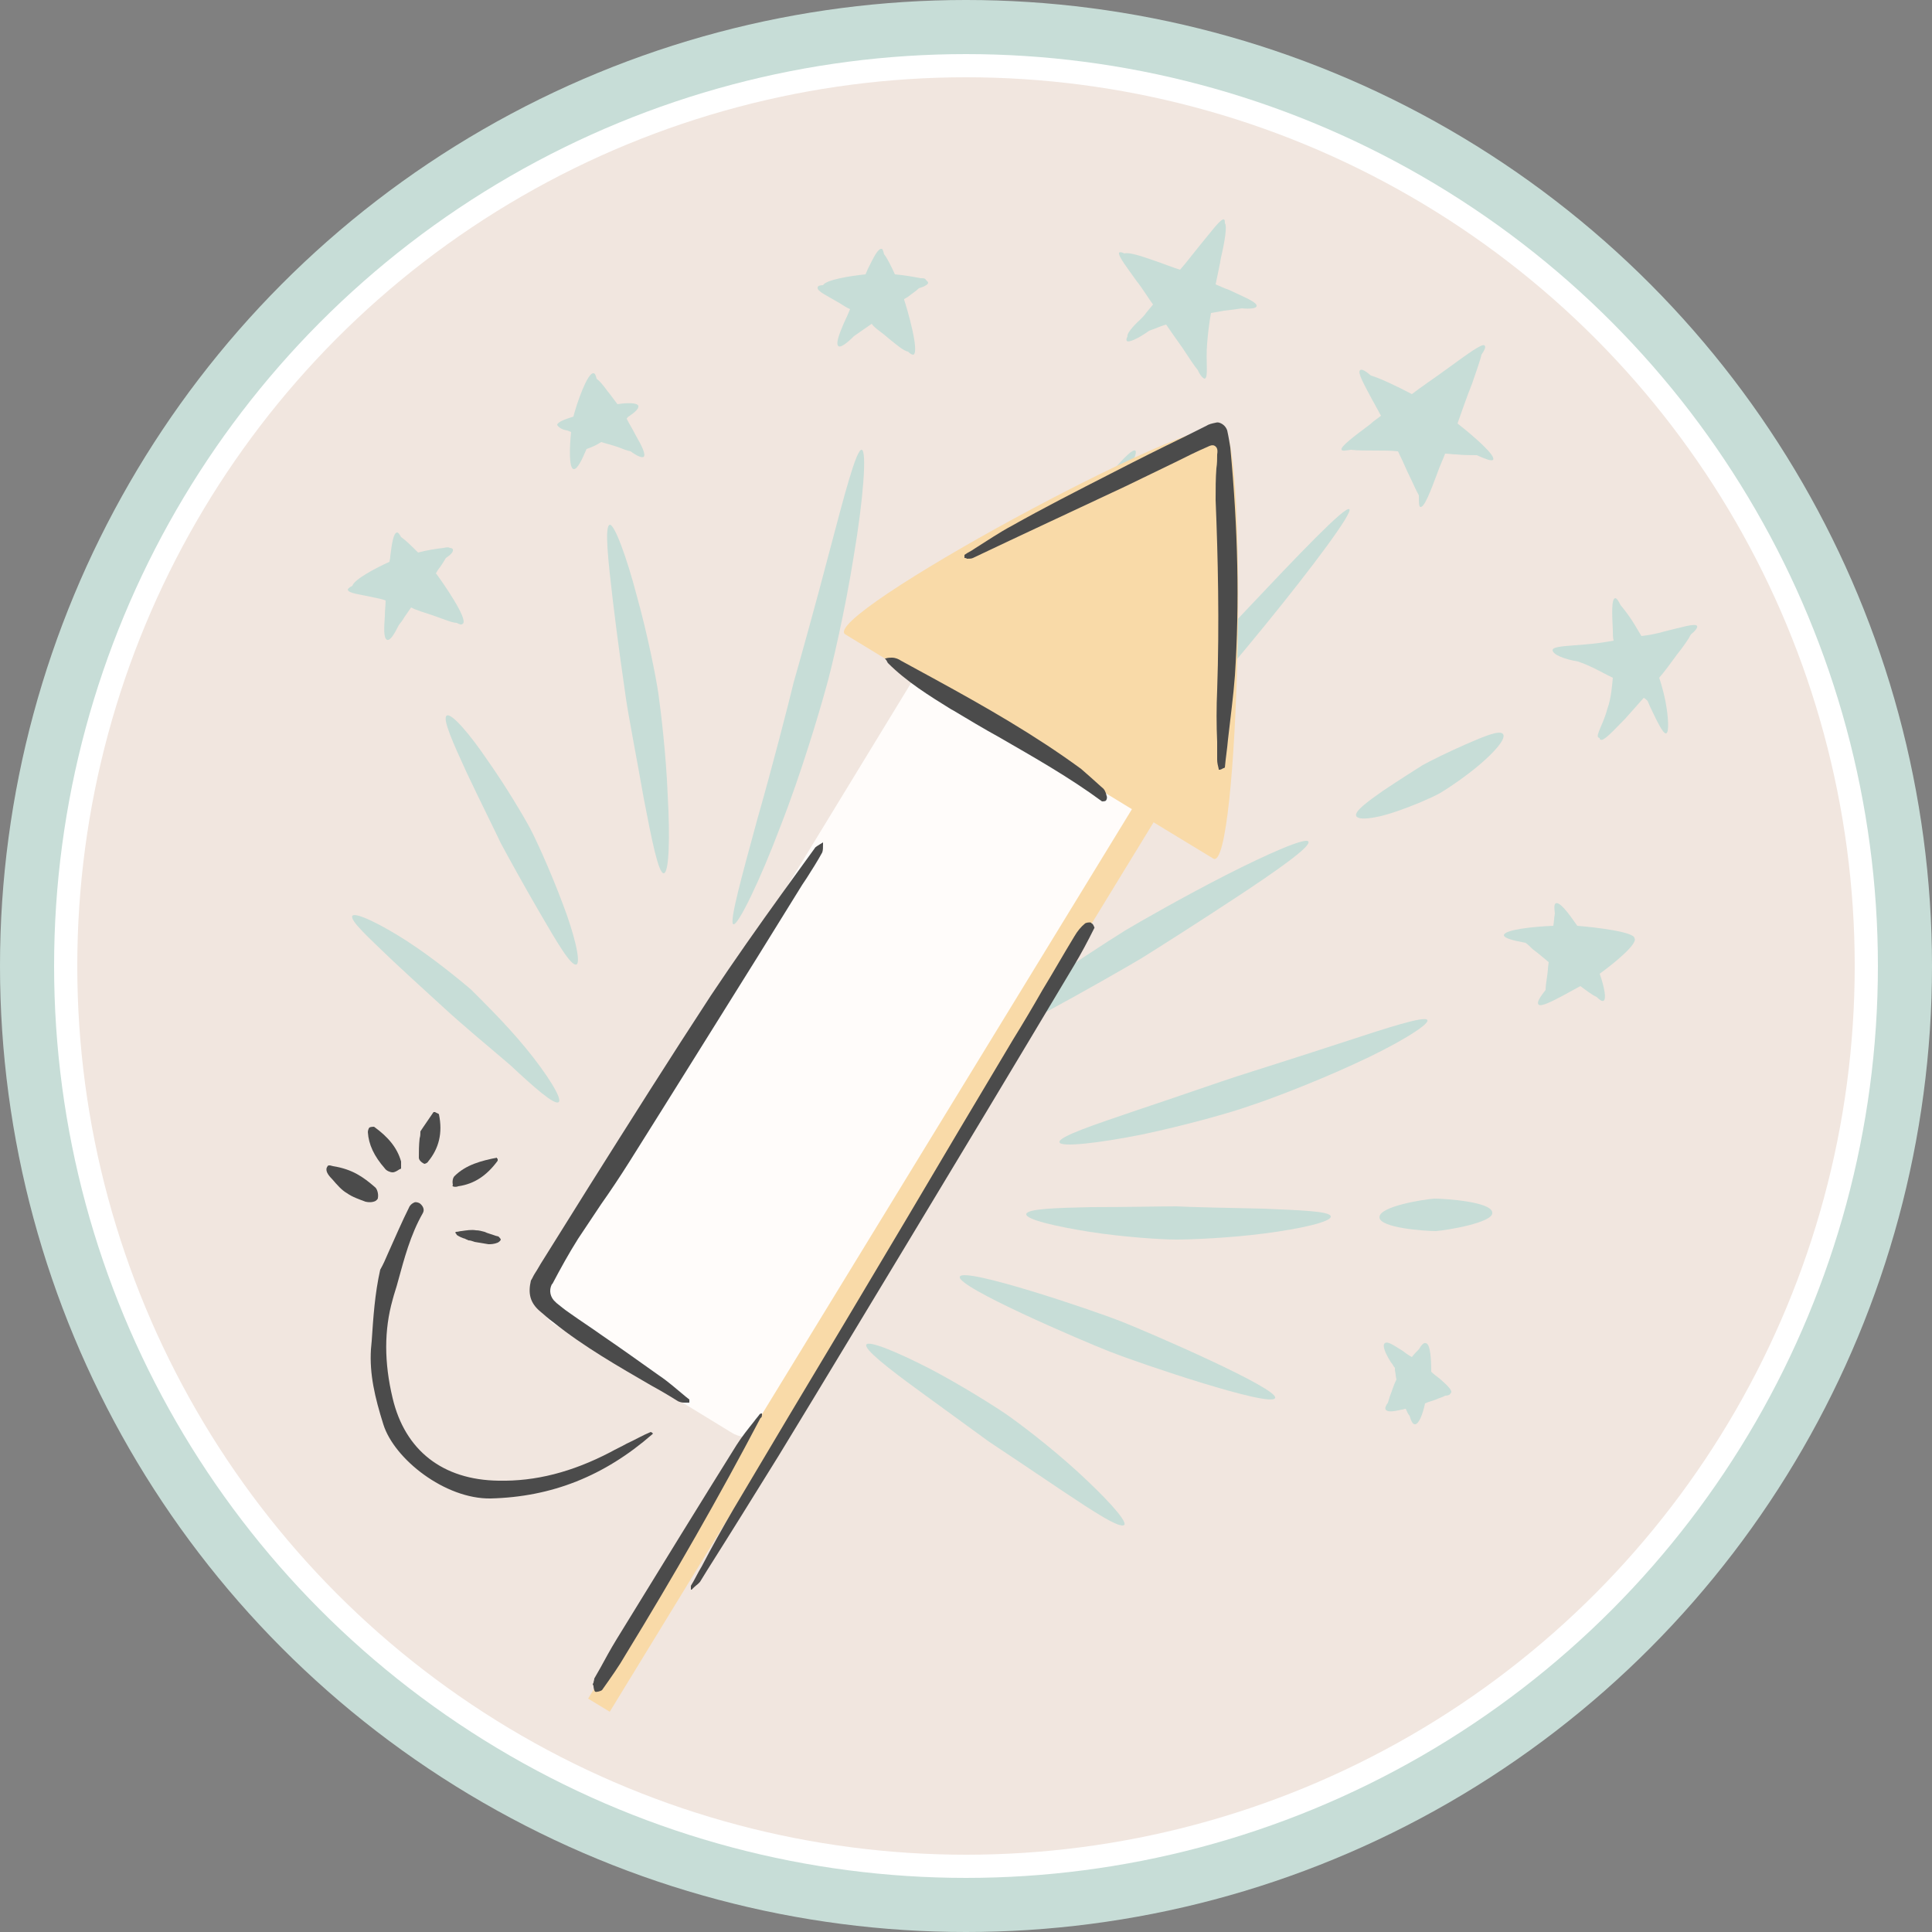 <svg xml:space="preserve" style="enable-background:new 0 0 250 250;" viewBox="0 0 250 250" y="0px" x="0px" xmlns:xlink="http://www.w3.org/1999/xlink" xmlns="http://www.w3.org/2000/svg" id="Layer_1" version="1.1">
<rect x="0" y="0" width="250" height="250" fill="#808080" stroke="none"/>
<style type="text/css">
	.st0{fill:#C7DDD7;}
	.st1{fill:#FFFFFF;}
	.st2{fill:#F1E6DF;}
	.st3{fill:none;}
	.st4{fill:#FFFCFA;}
	.st5{fill:#F9DAA8;}
	.st6{fill:#4B4B4B;}
</style>
<circle r="125" cy="125" cx="125" class="st0"></circle>
<circle r="118" cy="125" cx="125" class="st1"></circle>
<circle r="115" cy="125" cx="125" class="st2"></circle>
<rect height="45.9" width="145.3" class="st3" y="102" x="52.3"></rect>
<g>
	<g>
		<path d="M147.8,99.5c2.7-2.9,9.7-11,15.9-18.6c6.2-7.6,11.4-14.6,10.9-15c-0.5-0.5-6.6,5.9-13.3,13
			c-6.7,7.1-14,14.9-16.6,17.9c-2.6,2.9-9.5,10.8-15.8,17.9c-6.2,7.1-11.7,13.6-11.2,14.1c0.5,0.5,6.8-5.3,13.5-11.9
			C137.9,110.1,145.1,102.5,147.8,99.5z" class="st0"></path>
		<path d="M147.7,124c2.1-1.3,7.6-4.8,12.6-8.1c5-3.3,9.4-6.4,9-7c-0.3-0.6-5.3,1.6-10.6,4.3c-5.3,2.7-11.1,6-13.1,7.2
			c-2.1,1.3-7.5,4.8-12.2,8.1c-4.7,3.4-8.8,6.6-8.4,7.2c0.4,0.6,5-1.8,10.1-4.6C140.1,128.4,145.7,125.2,147.7,124z" class="st0"></path>
		<path d="M179,102.3c-2,1.4-3.8,2.7-3.5,3.3c0.3,0.6,2.5,0.3,4.9-0.5c2.4-0.8,4.9-1.9,5.8-2.4c0.9-0.5,3.3-2.1,5.2-3.7
			c2-1.7,3.5-3.4,3.1-4c-0.4-0.6-2.5,0.3-4.8,1.3c-2.3,1-4.7,2.2-5.6,2.7C183.3,99.5,181.1,100.9,179,102.3z" class="st0"></path>
		<path d="M161.7,143.1c2.2-0.7,8.3-3,13.5-5.4c5.3-2.4,9.8-5.1,9.5-5.7c-0.3-0.6-5.2,1-10.7,2.8
			c-5.5,1.8-11.5,3.7-13.7,4.4c-2.2,0.7-7.9,2.7-13.3,4.5c-5.3,1.8-10.1,3.4-9.9,4.1c0.1,0.7,5.2,0.1,10.7-1
			C153.5,145.6,159.5,143.9,161.7,143.1z" class="st0"></path>
		<path d="M152.2,160.4c1.9,0,6.9-0.2,11.5-0.8c4.6-0.6,8.6-1.5,8.5-2.2c-0.1-0.7-4.2-0.8-8.7-1
			c-4.6-0.1-9.5-0.2-11.3-0.3c-1.8,0-6.5,0.1-11,0.1c-4.4,0.1-8.3,0.2-8.4,0.9c-0.1,0.7,3.8,1.6,8.2,2.3
			C145.5,160.1,150.4,160.4,152.2,160.4z" class="st0"></path>
		<path d="M185.6,155.1c-1.4,0.1-7.1,1-7.1,2.4c0,1.4,5.9,1.8,7.3,1.8c1.4-0.1,7.5-1.1,7.3-2.4
			C193,155.5,187,155.1,185.6,155.1z" class="st0"></path>
		<path d="M145.1,171c-3.8-1.5-20.4-7.1-20.9-5.8c-0.5,1.3,15.6,8.2,19.4,9.7c3.8,1.5,20.9,7.3,21.4,6
			C165.5,179.7,148.9,172.5,145.1,171z" class="st0"></path>
		<path d="M141.1,69.6c3.4-5.7,6.4-10.9,5.8-11.3c-0.6-0.4-4.4,4.2-8.4,9.5c-4,5.3-8.2,11.4-9.7,13.7
			c-1.5,2.3-5.4,8.8-8.7,14.8c-3.3,6-6,11.6-5.4,11.9c0.6,0.4,4.2-4.7,8-10.3c3.9-5.6,8-11.9,9.5-14.2
			C133.9,81.5,137.7,75.3,141.1,69.6z" class="st0"></path>
		<path d="M113,111.3c-1.2-0.6-4.2,3.3-4.8,4.3c-0.5,1-2.8,5.5-1.7,6.3c1.1,0.9,4.7-3.1,5.3-4.1
			C112.5,116.8,114.3,112,113,111.3z" class="st0"></path>
		<path d="M110.5,71.8c1.2-7.1,1.7-13.5,1-13.6c-0.7-0.1-2.3,6.1-4.1,12.9c-1.8,6.9-3.9,14.4-4.7,17.2
			C102,91.2,100,99,98,106c-1.9,7-3.7,13.4-3.1,13.6c0.6,0.2,3.5-5.8,6.1-12.7c2.7-6.9,5-14.7,5.8-17.6
			C107.6,86.6,109.4,78.8,110.5,71.8z" class="st0"></path>
		<path d="M85.2,89.8c-0.3-2.1-1.4-7.7-2.8-12.7c-1.3-5-2.9-9.3-3.5-9.2c-0.7,0.2-0.2,4.7,0.4,9.8
			c0.6,5.1,1.4,10.6,1.7,12.7c0.3,2.1,1.4,7.8,2.3,12.9c1,5.2,1.9,9.8,2.6,9.7c0.7-0.1,0.8-4.8,0.5-10.1
			C86.2,97.7,85.5,91.9,85.2,89.8z" class="st0"></path>
		<path d="M64.8,109.1c0.8,1.5,3,5.5,5.1,9.1c2.1,3.6,4,6.9,4.7,6.6c0.6-0.3-0.3-4-1.8-7.9c-1.5-4-3.4-8.2-4.2-9.7
			c-0.8-1.5-3.1-5.4-5.5-8.8c-2.3-3.4-4.7-6.2-5.3-5.8c-0.6,0.4,0.9,3.7,2.6,7.4C62.1,103.6,64.1,107.6,64.8,109.1z" class="st0"></path>
		<path d="M72.3,142.6c0.5-0.4-1.5-3.6-4.2-6.9c-2.7-3.3-6-6.5-7.2-7.7c-1.3-1.1-4.8-4-8.2-6.2
			c-3.4-2.2-6.7-3.8-7.1-3.3c-0.4,0.6,2.3,3,5.2,5.8c3,2.8,6.2,5.7,7.4,6.8c1.2,1.1,4.6,4,7.8,6.7C69,140.6,71.8,143.1,72.3,142.6z" class="st0"></path>
		<path d="M139.4,190.4c-3.5-3.2-7.6-6.3-9.2-7.4c-1.6-1.1-5.9-3.8-9.9-5.9c-4.1-2.1-7.9-3.7-8.2-3.1
			c-0.3,0.6,2.9,3.1,6.6,5.8c3.7,2.7,7.7,5.6,9.2,6.7c1.5,1,5.7,3.8,9.7,6.5c3.9,2.6,7.4,4.9,7.9,4.3
			C145.8,196.7,142.9,193.6,139.4,190.4z" class="st0"></path>
		<path d="M178.7,53.8c-0.5,0.4-1,0.7-1.4,1.1c-2,1.5-3.9,2.9-3.7,3.3c0.1,0.2,0.5,0.1,1.2,0c0.8,0.1,2,0.1,3.3,0.1
			c1,0,1.9,0,2.8,0.1c0.4,0.8,0.8,1.7,1.2,2.6c0.6,1.2,1.1,2.4,1.5,3.1c0,0.9,0,1.5,0.2,1.5c0.5,0.1,1.3-2,2.2-4.4
			c0.3-0.9,0.7-1.7,1-2.5c0.5,0,0.9,0.1,1.4,0.1c1,0.1,2,0.1,2.7,0.1c1.1,0.5,1.9,0.8,2.1,0.6c0.4-0.5-2.3-2.9-4.6-4.7
			c0.4-1.1,1.1-3.2,1.9-5.2c0.5-1.5,1-2.8,1.2-3.7c0.4-0.6,0.6-1,0.4-1.2c-0.3-0.3-2.2,1.1-4.4,2.7c-1.9,1.4-4,2.8-5,3.6
			c-1.9-1-4.2-2.1-5.3-2.4c-0.7-0.6-1.2-0.9-1.4-0.7c-0.4,0.3,0.6,2,1.6,3.9C177.9,52.3,178.3,53.1,178.7,53.8z" class="st0"></path>
		<path d="M204.2,85.6c0.3,0.1,0.5,0.2,0.8,0.3c1.5,0.6,3,1.5,3.7,1.8c-0.1,1-0.2,2.6-0.7,4c-0.5,1.9-1.5,3.4-1.2,3.7
			c0,0,0.1,0.1,0.2,0.1c0,0.1,0,0.2,0.1,0.2c0.4,0.3,1.7-1.2,3.2-2.7c0.8-0.9,1.7-1.9,2.4-2.7c0.2,0.1,0.4,0.3,0.5,0.4
			c0.1,0.2,0.2,0.5,0.3,0.7c0.9,1.9,1.7,3.6,2.1,3.5c0.4-0.1,0.3-2.1-0.1-4.2c-0.2-1-0.5-2.1-0.8-3c0.7-0.8,1.5-1.9,2.3-3
			c0.8-1,1.5-2,1.8-2.6c0.6-0.5,0.9-0.9,0.8-1.1c-0.2-0.4-2.1,0.2-4.2,0.7c-1,0.3-2.1,0.5-3,0.6c-0.3-0.5-0.6-1-0.9-1.5
			c-0.6-1-1.3-1.9-1.8-2.5c-0.3-0.6-0.5-0.9-0.7-0.9c-0.5,0.1-0.4,2.1-0.3,4.2c0,0.4,0,0.9,0.1,1.3c-1.1,0.2-2.4,0.4-3.8,0.5
			c-2.1,0.2-4,0.2-4.1,0.7C200.9,84.7,202.4,85.3,204.2,85.6z" class="st0"></path>
		<path d="M201.3,116.9c-0.2,0.1-0.2,0.6-0.1,1.3c-0.1,0.5-0.1,1-0.2,1.6c-2.6,0.1-6.3,0.5-6.4,1.2c0,0.4,1.2,0.7,2.8,1
			c0.3,0.2,0.6,0.5,0.9,0.8c0.8,0.6,1.5,1.2,2.1,1.7c-0.1,0.6-0.1,1.2-0.2,1.8c-0.1,0.7-0.2,1.3-0.2,1.8c-0.7,0.9-1.2,1.6-0.9,1.9
			c0.3,0.3,1.7-0.4,3.2-1.2c0.7-0.4,1.5-0.8,2.2-1.2c0.8,0.6,1.6,1.2,2.1,1.4c0.4,0.4,0.7,0.6,0.9,0.5c0.4-0.2,0.1-1.8-0.5-3.5
			c1.8-1.3,5-3.9,4.5-4.6c0-0.8-4.9-1.4-7.4-1.6C203,118.2,201.8,116.6,201.3,116.9z" class="st0"></path>
		<path d="M147.1,36.4c0.8,1,1.5,2.2,2.1,3c-0.3,0.4-0.6,0.7-0.9,1.1c-0.2,0.3-0.5,0.6-0.7,0.8c-1.1,1-1.8,1.9-1.7,2.2
			c-0.1,0.3-0.2,0.4-0.1,0.6c0.2,0.3,1.5-0.3,2.9-1.3c0.3-0.1,0.5-0.2,0.8-0.3c0.5-0.2,1-0.4,1.4-0.5c0.6,0.9,1.4,2,2.1,3
			c0.8,1.2,1.5,2.3,2,2.9c0.3,0.7,0.7,1.1,0.9,1.1c0.5-0.2,0.1-2.2,0.3-4.5c0.1-1.4,0.3-2.9,0.5-4c0.6-0.1,1.2-0.2,1.7-0.3
			c0.9-0.1,1.7-0.2,2.3-0.3c1.1,0.1,1.9,0,1.9-0.3c0.1-0.5-1.7-1.2-3.6-2.1c-0.6-0.2-1.2-0.5-1.7-0.7c0.2-1,0.5-2.3,0.7-3.5
			c0.5-2.1,0.8-4.1,0.5-4.4c0-0.3,0-0.4-0.1-0.5c-0.4-0.2-1.6,1.5-3.1,3.3c-0.9,1.1-1.8,2.3-2.6,3.2c-1-0.3-2.2-0.8-3.4-1.2
			c-1.7-0.6-3.3-1.1-3.8-0.9c-0.4-0.2-0.6-0.2-0.7-0.1C144.7,33.2,145.9,34.7,147.1,36.4z" class="st0"></path>
		<path d="M115,43.8c1,0.8,1.9,1.6,2.5,1.7c0.3,0.3,0.5,0.4,0.7,0.4c0.8-0.4-0.8-5.9-1.2-7.1c0,0,0-0.1,0-0.1
			c0.2-0.1,0.3-0.2,0.5-0.3c0.5-0.4,1-0.7,1.4-1.1c0.7-0.2,1.2-0.5,1.2-0.7c0-0.1-0.1-0.2-0.3-0.4c0,0,0,0,0,0
			c-0.1-0.2-0.3-0.2-0.7-0.2c-0.9-0.2-2.2-0.4-3.3-0.5c-0.5-1.1-1-2.1-1.4-2.6c-0.1-0.4-0.2-0.7-0.3-0.7c-0.5-0.1-1.1,1.2-1.8,2.6
			c-0.1,0.2-0.2,0.5-0.3,0.7c-2,0.2-5.1,0.7-5.5,1.4c-0.4,0-0.7,0.1-0.7,0.3c-0.1,0.5,1.3,1.1,2.8,2c0.5,0.3,0.9,0.6,1.4,0.8
			c-0.2,0.5-0.5,1.2-0.8,1.8c-0.6,1.4-1.1,2.7-0.7,3c0.3,0.2,1.1-0.4,2-1.3c0.3-0.2,0.7-0.5,1-0.7c0.4-0.3,0.9-0.6,1.3-0.9
			C113.1,42.4,114.1,43,115,43.8z" class="st0"></path>
		<path d="M73.4,55.7c0.2,0.1,0.3,0.1,0.5,0.2c-0.2,1.9-0.3,4.6,0.3,4.8c0.5,0.1,1.1-1.2,1.7-2.6
			c0.6-0.2,1.3-0.5,1.9-0.9c0.6,0.2,1.5,0.4,2.3,0.7c0.5,0.2,1,0.4,1.5,0.5c0.8,0.6,1.5,0.9,1.7,0.7c0.3-0.3-0.3-1.5-1-2.7
			c-0.4-0.8-0.9-1.6-1.2-2.2c0-0.1,0.1-0.1,0.1-0.2c0.9-0.6,1.5-1.1,1.4-1.5c-0.2-0.4-1.4-0.4-2.7-0.2c-0.4-0.5-0.8-1.1-1.3-1.7
			c-0.5-0.7-1-1.3-1.4-1.6c-0.1-0.4-0.2-0.7-0.4-0.7c-0.8-0.1-2.2,4-2.6,5.6c-0.6,0.2-1.2,0.4-1.6,0.6c-0.3,0.2-0.5,0.3-0.5,0.5
			C72.3,55.3,72.7,55.6,73.4,55.7z" class="st0"></path>
		<path d="M186.3,178.4c-0.4-0.3-0.8-0.6-1.1-0.9c0-1.6-0.1-3.6-0.7-3.7c-0.3-0.1-0.6,0.3-0.9,0.8
			c-0.3,0.3-0.6,0.6-0.9,1c-0.4-0.2-0.8-0.5-1.2-0.8c-1-0.6-1.9-1.3-2.3-1c-0.4,0.3,0.1,1.4,0.8,2.5c0.2,0.2,0.3,0.5,0.5,0.7
			c0,0.1,0,0.2,0,0.3c0.1,0.4,0.1,0.9,0.2,1.2c-0.2,0.4-0.4,0.9-0.6,1.5c-0.2,0.5-0.4,1.1-0.5,1.5c-0.3,0.4-0.4,0.7-0.3,0.9
			c0.3,0.4,1.2,0.2,2.1,0c0.2,0,0.3-0.1,0.5-0.1c0.2,0.4,0.3,0.7,0.5,0.9c0.2,0.7,0.4,1.1,0.7,1.1c0.5,0,1-1.3,1.3-2.7
			c0.4-0.2,0.9-0.3,1.4-0.5c0.4-0.2,0.9-0.3,1.2-0.5c0.4,0,0.6-0.1,0.7-0.3C188.1,180,187.2,179.2,186.3,178.4z" class="st0"></path>
		<path d="M190.2,129.7L190.2,129.7C190.2,129.7,190.2,129.7,190.2,129.7C190.2,129.7,190.2,129.7,190.2,129.7z" class="st0"></path>
		<path d="M56.2,79.7c1.2,0.4,2.3,0.9,2.9,0.9c0.4,0.2,0.6,0.3,0.8,0.1c0.7-0.6-2.6-5.3-3.4-6.4c0,0,0,0-0.1-0.1
			c0.1-0.2,0.2-0.3,0.3-0.5c0.4-0.5,0.7-1,1-1.5c0.6-0.4,1-0.8,0.9-1.1c0-0.1-0.2-0.2-0.4-0.2c0,0,0,0,0,0c-0.1-0.1-0.4-0.1-0.8,0
			c-0.9,0.1-2.2,0.3-3.3,0.6c-0.8-0.8-1.6-1.6-2.2-2c-0.2-0.4-0.4-0.6-0.5-0.6c-0.5,0-0.7,1.5-0.9,3.1c0,0.3-0.1,0.5-0.1,0.7
			c-1.8,0.8-4.6,2.3-4.8,3.1c-0.4,0.2-0.6,0.4-0.6,0.5c0.1,0.5,1.6,0.6,3.3,1c0.5,0.1,1.1,0.2,1.6,0.4c0,0.6-0.1,1.3-0.1,2
			c-0.1,1.5-0.2,2.9,0.3,3.1c0.4,0.1,0.9-0.7,1.5-1.9c0.2-0.3,0.5-0.6,0.7-1c0.3-0.4,0.6-0.9,0.9-1.3C53.9,79,55.1,79.3,56.2,79.7z" class="st0"></path>
	</g>
	<g>
		<g>
			<g>
				<g>
					<g>
						<path d="M149.8,95l-22.9-14c-1.8-1.1-4.2-0.5-5.3,1.3l-51.1,83.8c-1.1,1.8-0.5,4.2,1.3,5.3l22.9,14
							c1.8,1.1,4.2,0.5,5.3-1.3l51.1-83.8C152.2,98.5,151.6,96.1,149.8,95z" class="st4"></path>
						<path d="M109.4,82.1c-3.7-2.2,45.4-28.8,48.9-26.7c3.3,2,2,57.7-1.3,55.7C144.1,103.3,122.4,90,109.4,82.1z" class="st5"></path>
						<polygon points="78.9,221.5 76.1,219.8 147.7,102.7 150.5,104.4" class="st5"></polygon>
					</g>
				</g>
			</g>
		</g>
		<g>
			<path d="M69.9,169.7c0.5,0.4,1,0.9,1.7,1.4c4,3.2,8.4,5.7,12.7,8.2c1.1,0.6,2.3,1.3,3.4,2c0.2,0.1,0.5,0.2,0.8,0.2
				c0.2,0,0.4,0,0.6,0c0,0,0,0,0.1,0c0,0,0,0,0-0.1c0-0.1,0-0.3,0-0.3l-0.5-0.4c-1.1-0.9-2.2-1.9-3.4-2.7c-2.4-1.7-4.9-3.5-7.4-5.2
				c-1.4-1-2.8-1.9-4.2-2.9c-0.6-0.4-1.2-0.9-1.7-1.3l-0.1-0.1c-0.7-0.6-0.9-1.5-0.5-2.3l0.1-0.1c1-1.9,2.1-3.9,3.3-5.8
				c1-1.5,2-3,3-4.5c1.2-1.7,2.4-3.5,3.6-5.4c5.6-8.9,11.2-17.9,16.7-26.7c1.9-3.1,3.8-6.1,5.7-9.2c0.2-0.3,0.4-0.6,0.6-0.9
				c0.7-1.1,1.4-2.2,2-3.3c0.1-0.3,0.1-0.6,0.1-1.1c0-0.1,0-0.1,0-0.2c-0.3,0.2-0.5,0.3-0.8,0.5c-0.1,0.1-0.2,0.1-0.3,0.3
				c-1.4,1.9-2.8,3.9-4.2,5.8c-3.1,4.3-6.2,8.7-9.2,13.2c-5.3,8.1-10.6,16.5-15.7,24.6c-2,3.2-4,6.4-6,9.6c-0.4,0.6-0.7,1.2-1.1,1.8
				c-0.2,0.3-0.3,0.6-0.5,0.9C68.3,167.4,68.6,168.6,69.9,169.7z" class="st6"></path>
			<path d="M141.3,119.5c0,0-0.1,0-0.1-0.1c-0.2-0.1-0.7,0-0.8,0.1c-0.5,0.4-1,1-1.4,1.7c-1.4,2.3-2.7,4.6-4.1,6.9
				c-1.2,2.1-2.5,4.3-3.8,6.4c-4.6,7.7-9.3,15.6-13.9,23.4c-2.6,4.4-5.2,8.7-7.8,13.1c-4.8,8-9.7,16.2-14.5,24.3
				c-1.4,2.4-2.8,4.9-4.1,7.4c-0.5,0.8-0.9,1.7-1.4,2.5c0,0.1,0,0.3,0,0.4c0,0,0,0.1,0,0.1c0,0,0,0,0.1,0c0.1-0.1,0.2-0.2,0.3-0.3
				c0.3-0.3,0.7-0.5,0.9-0.9l0.8-1.3c3.1-4.9,6.2-9.9,9.3-14.9c6.1-10,12.1-20,16.7-27.6c6.4-10.6,13.2-21.9,21.5-35.8
				c0.9-1.5,1.7-3,2.6-4.8C141.7,120.2,141.5,119.6,141.3,119.5z" class="st6"></path>
			<path d="M125.1,72.3L125.1,72.3c0.3,0,0.6,0,0.8-0.1c6.3-3,13-6.1,19.8-9.3c2.1-1,4.3-2.1,6.4-3.1
				c1.4-0.7,2.8-1.4,4.2-2c0.2-0.1,0.6-0.3,0.9-0.1c0.3,0.2,0.4,0.5,0.3,1.1c0,0.6,0,1.2-0.1,1.8c-0.1,1.3-0.1,2.7-0.1,4.1
				c0.3,7.3,0.5,15.9,0.2,24.6c-0.1,2.2-0.1,4.5,0,6.7c0,0.8,0,1.6,0,2.3c0,0.4,0.1,0.8,0.2,1.2l0,0.1c0,0,0,0,0,0c0,0,0.1,0,0.1,0
				c0.2,0,0.3-0.1,0.5-0.2c0.1,0,0.1,0,0.2-0.1c0.1-1.2,0.3-2.4,0.4-3.6c0.3-2.7,0.7-5.6,0.9-8.3c0.6-9.3,0.4-18.9-0.6-29.5
				c-0.1-0.6-0.2-1.3-0.4-2.2c-0.1-0.3-0.3-0.6-0.6-0.8c-0.3-0.2-0.6-0.3-0.9-0.2c-0.5,0.1-0.9,0.2-1.2,0.4l-2.8,1.4
				c-3.1,1.5-6.3,3.1-9.4,4.7c-4.7,2.4-9,4.6-12.9,6.8c-1.7,0.9-3.3,2-4.9,3c-0.4,0.3-0.9,0.5-1.3,0.8c0,0,0,0.3,0,0.4
				C125.1,72.2,125.1,72.3,125.1,72.3z" class="st6"></path>
			<path d="M81.1,186.8c-0.7,0.4-1.4,0.7-2.1,1.1c-5,2.6-9.7,3.8-14.5,3.7c-7.2-0.1-12.1-3.9-13.7-10.7
				c-1.1-4.6-1.1-8.8,0-12.7c0.2-0.8,0.5-1.6,0.7-2.4c0.8-2.9,1.6-6,3.2-8.8c0.3-0.5,0-1-0.4-1.3c-0.2-0.1-0.5-0.2-0.7-0.1
				c-0.2,0.1-0.4,0.2-0.6,0.5c-1,2-1.9,4.1-2.8,6.1c-0.3,0.7-0.6,1.4-1,2.1c-0.7,3.1-0.9,6.2-1.1,9.2l-0.1,1.1
				c-0.2,3.2,0.5,6.2,1.6,9.7c1.4,4.5,8,9.7,13.9,9.6c7.9-0.2,14.7-2.9,20.9-8.3c0,0,0.1-0.1,0.1-0.1c-0.2-0.2-0.3-0.2-0.3-0.2
				C83.2,185.7,82.2,186.3,81.1,186.8z" class="st6"></path>
			<path d="M98.6,182.9c-0.1,0-0.2,0-0.3,0.1c-0.2,0.3-0.5,0.6-0.7,0.9c-0.8,1-1.6,2-2.3,3.1c-4.5,7.2-9.3,15-15.5,25.1
				c-0.8,1.3-1.5,2.6-2.1,3.7c-0.3,0.5-0.5,0.9-0.8,1.4c0,0.2-0.1,0.4-0.1,0.5c0,0.1-0.1,0.2-0.1,0.2c0,0.1,0.1,0.2,0.1,0.3
				c0,0.2,0.1,0.6,0.2,0.7c0.2,0.1,0.8-0.1,0.9-0.2c1.2-1.7,2.2-3.1,3-4.5c6.3-10.3,12.2-20.6,17.5-30.7
				C98.6,183.4,98.6,183.2,98.6,182.9C98.6,183,98.6,183,98.6,182.9z" class="st6"></path>
			<path d="M114.9,85.8c2.4,2.4,5.3,4.2,8.2,6l0.2,0.1c2,1.2,4,2.4,6,3.5c4.5,2.6,9.1,5.2,13.3,8.3c0.1,0,0.4,0,0.5-0.1
				c0.1-0.1,0.2-0.4,0.1-0.6c-0.1-0.5-0.3-0.9-0.6-1.1c-1.1-1-1.9-1.7-2.7-2.4c-6-4.4-12.5-8.1-18.9-11.6c-1.5-0.8-2.9-1.6-4.4-2.4
				c-0.3-0.2-0.7-0.4-1.2-0.4c-0.2,0-0.5,0-0.8,0.1c0,0-0.1,0-0.1,0c0,0,0,0,0,0C114.8,85.5,114.8,85.7,114.9,85.8z" class="st6"></path>
			<path d="M48.5,153.6c-1.5-1.3-2.9-2.3-5.4-2.7l-0.4-0.1c-0.1,0-0.3,0-0.3,0.1c-0.4,0.5,0,1.1,0.6,1.7
				c0.6,0.7,1.2,1.4,1.9,1.8c0.7,0.5,1.6,0.8,2.4,1.1c0.4,0.1,0.9,0.1,1.3-0.1c0.1-0.1,0.3-0.2,0.3-0.4
				C49,154.5,48.8,153.8,48.5,153.6z" class="st6"></path>
			<path d="M48.4,145.8C48.4,145.8,48.4,145.8,48.4,145.8c-0.1,0-0.4,0-0.6,0.1c-0.1,0.1-0.2,0.4-0.2,0.6
				c0.1,1.6,0.8,3.1,2.2,4.7c0.2,0.3,0.7,0.5,1,0.5c0.3,0,0.6-0.2,0.9-0.4c0.1,0,0.2-0.1,0.2-0.1c0-0.1,0-0.3,0-0.4
				c0-0.2,0-0.4,0-0.5C51.4,148.5,50.2,147.1,48.4,145.8z" class="st6"></path>
			<path d="M54.9,150.6c0.1,0,0.4-0.1,0.5-0.3c1.4-1.7,1.9-3.7,1.4-6.1c0-0.1-0.4-0.2-0.5-0.3c-0.1,0-0.2,0-0.2,0
				c-0.4,0.6-0.9,1.3-1.3,1.9l-0.4,0.6c0,0.3,0,0.6-0.1,0.9c-0.1,0.9-0.1,1.7-0.1,2.5C54.2,150.1,54.5,150.4,54.9,150.6z" class="st6"></path>
			<path d="M58.6,153.5c0.1,0.1,0.5,0.1,0.7,0c2.1-0.3,3.7-1.4,5.1-3.3c0,0,0-0.1,0-0.1c0,0,0-0.1,0-0.1
				c0,0,0-0.1-0.1-0.1c0,0,0,0,0-0.1c-2,0.4-4,0.9-5.5,2.4c-0.2,0.2-0.3,0.7-0.2,1.1C58.5,153.5,58.6,153.5,58.6,153.5z" class="st6"></path>
			<path d="M59.1,159.8c0.3,0.2,0.7,0.4,1.1,0.5c0.1,0.1,0.3,0.1,0.4,0.2c0.3,0,0.5,0.1,0.8,0.2
				c0.6,0.1,1.2,0.2,1.8,0.3c0.3,0,0.7,0,1.2-0.2c0.2-0.1,0.4-0.3,0.4-0.4c0-0.1-0.2-0.3-0.3-0.4l-0.4-0.1c-0.5-0.2-1-0.3-1.4-0.5
				c-0.4-0.1-0.7-0.2-1.1-0.2c-0.6-0.1-1.2,0-1.9,0.1c-0.2,0-0.4,0.1-0.7,0.1c0,0-0.1,0.1-0.1,0.1C59.1,159.7,59.1,159.8,59.1,159.8
				z" class="st6"></path>
		</g>
	</g>
</g>
</svg>

